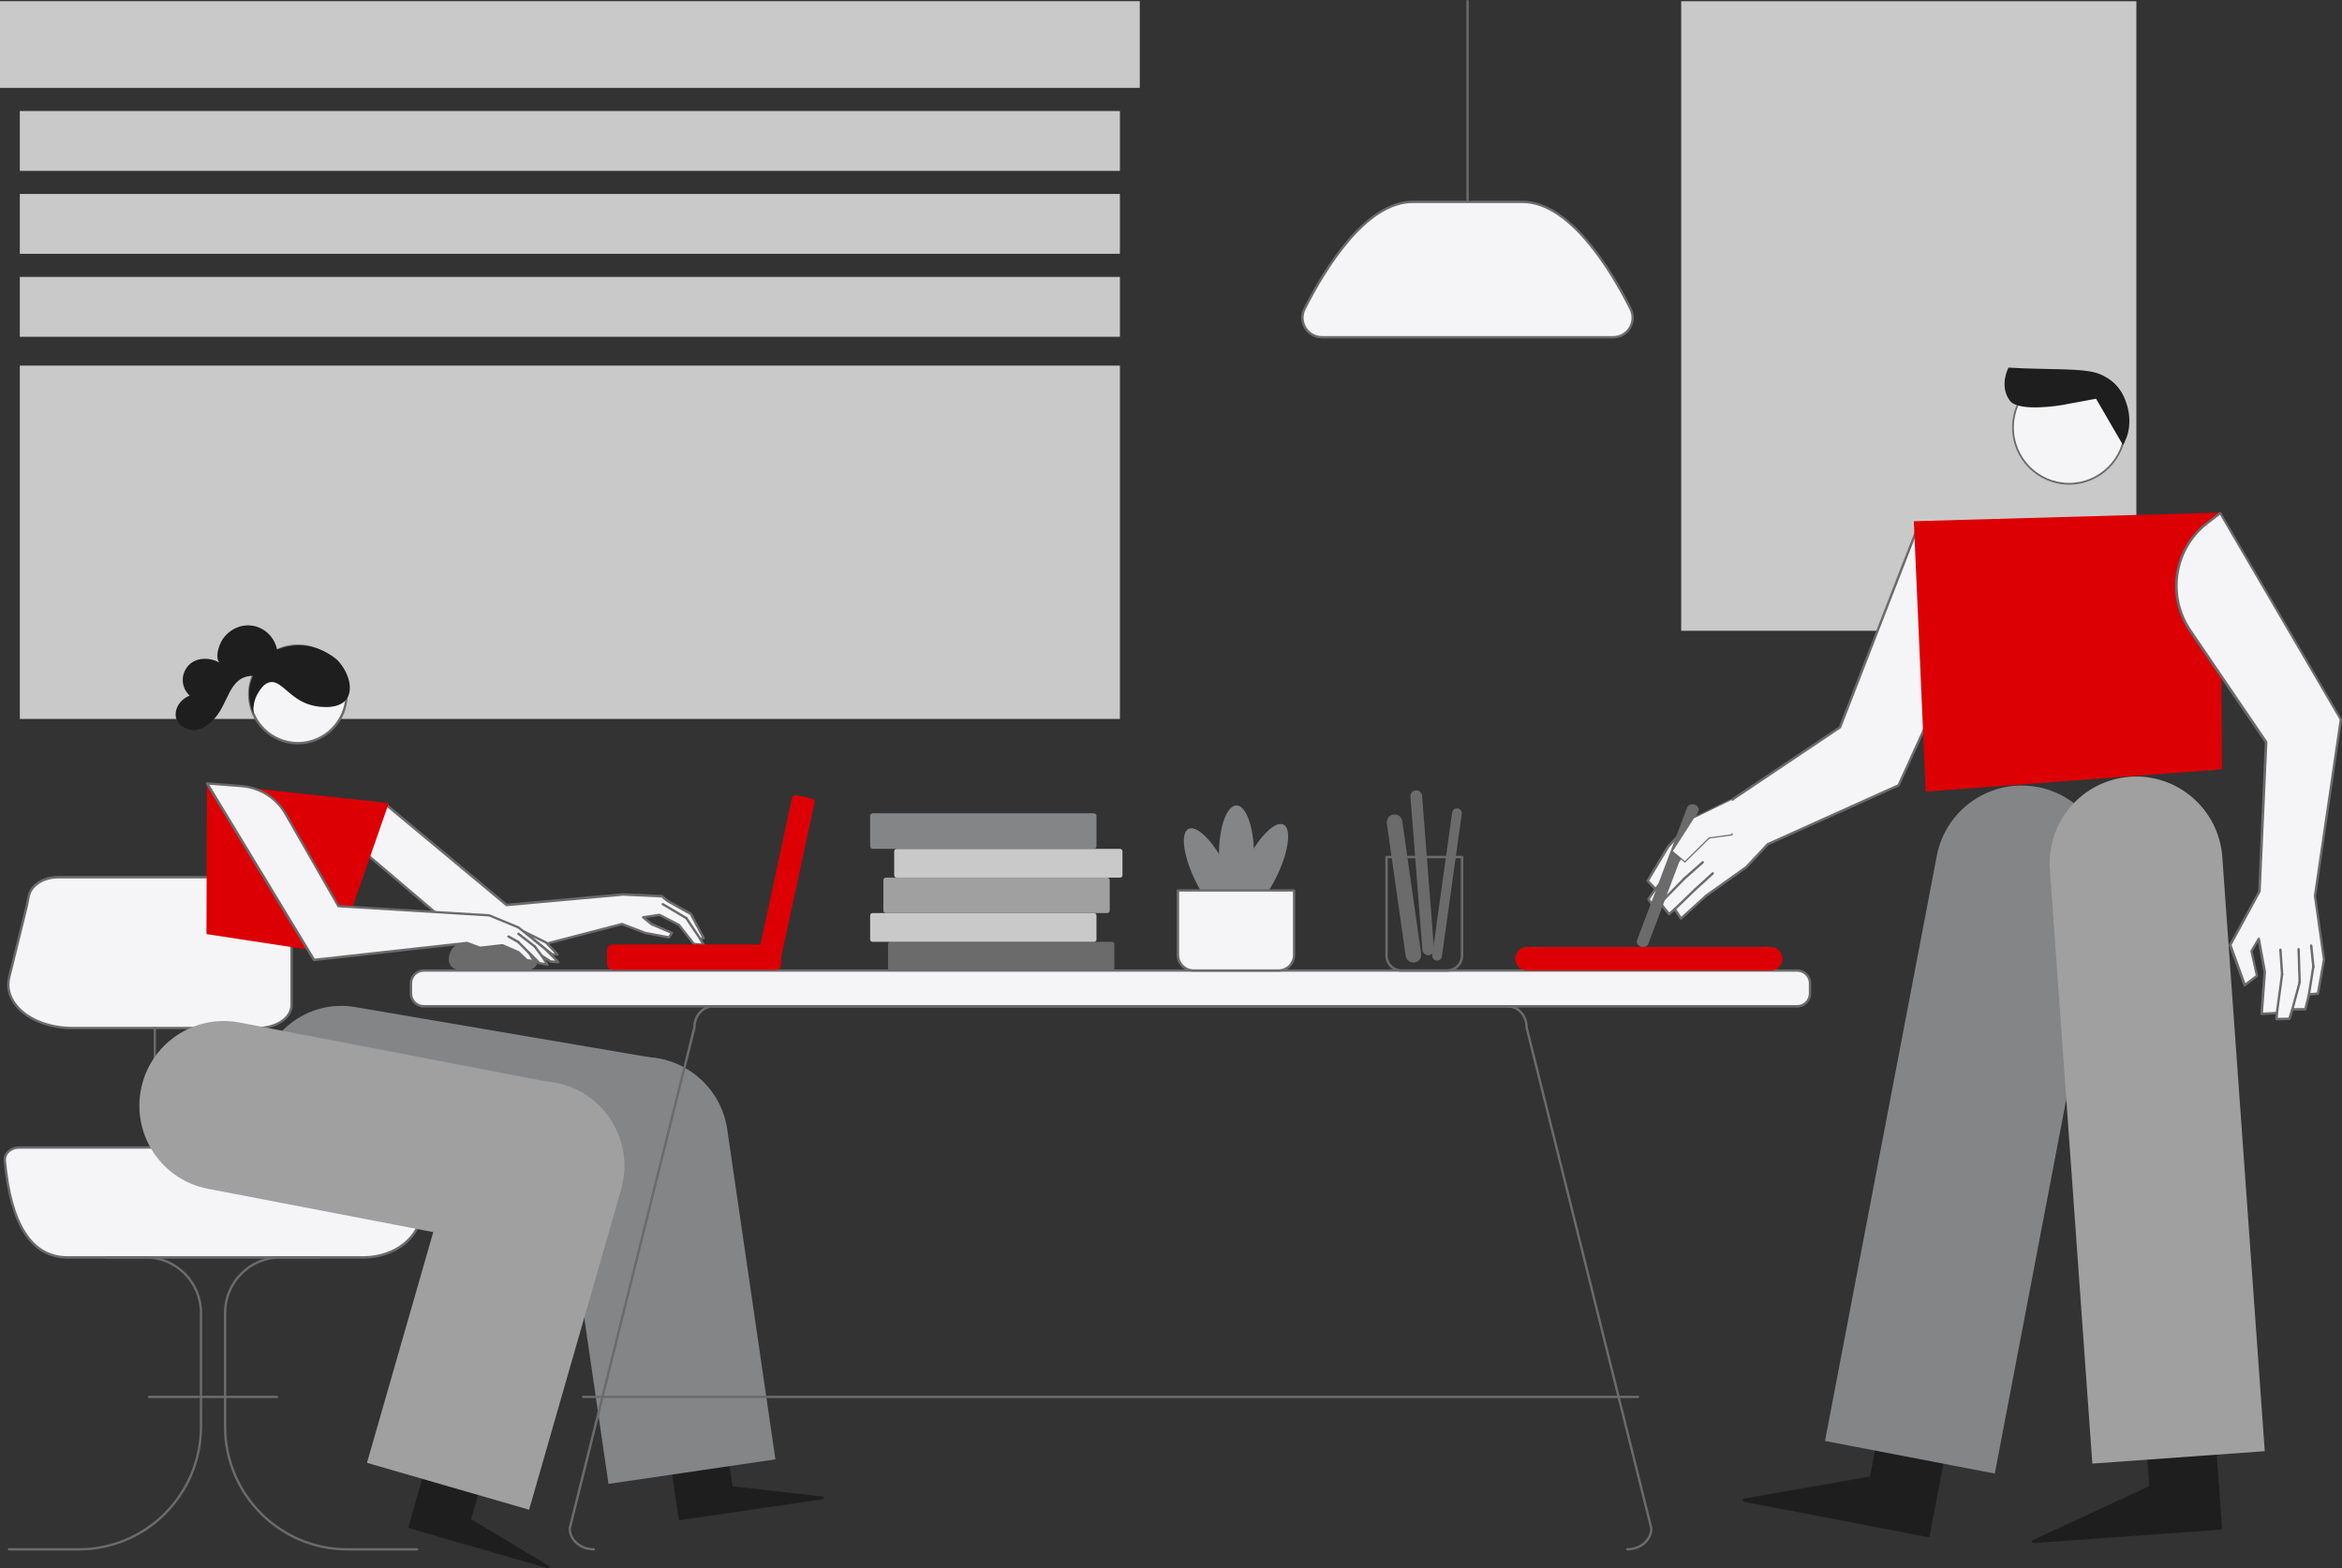 <svg width="436" height="292" viewBox="0 0 436 292" fill="none" xmlns="http://www.w3.org/2000/svg">
<rect x="0" y="0" width="436" height="292" fill="#333333" stroke="none"/>
<g clip-path="url(#clip0_2329_3864)">
<path d="M94.309 168.495L116.022 166.534L123.25 166.868L124.265 167.724L128.629 170.161L131.01 174.672L130.365 174.806L131.01 175.91L129.179 175.748L126.381 172.188L122.766 170.332L119.74 170.779L121.334 172.083L125.09 173.692L124.55 174.539L120.11 173.711L115.794 172.055L91.112 178.47L67.682 158.549L71.732 149.697L94.309 168.495Z" fill="#F5F5F7"/>
<path d="M67.957 158.492L91.169 178.223L115.737 171.836C115.737 171.836 115.832 171.827 115.87 171.836L120.167 173.492L124.436 174.292L124.758 173.797L121.239 172.293C121.239 172.293 121.201 172.274 121.182 172.265L119.589 170.961C119.522 170.904 119.494 170.818 119.513 170.732C119.532 170.647 119.608 170.589 119.693 170.57L122.719 170.123C122.719 170.123 122.814 170.123 122.852 170.142L126.466 171.998C126.466 171.998 126.523 172.036 126.542 172.055L129.283 175.539L130.583 175.653L130.156 174.93C130.118 174.863 130.118 174.787 130.146 174.73C130.175 174.663 130.232 174.616 130.308 174.606L130.668 174.53L128.448 170.342L124.151 167.943C124.151 167.943 124.123 167.924 124.113 167.915L123.155 167.106L116.003 166.773L94.328 168.733C94.271 168.733 94.214 168.724 94.166 168.686L71.808 150.069L67.947 158.511L67.957 158.492ZM91.112 178.689C91.055 178.689 91.008 178.67 90.97 178.632L67.54 158.721C67.464 158.654 67.445 158.549 67.483 158.454L71.533 149.593C71.561 149.526 71.618 149.488 71.685 149.469C71.751 149.45 71.827 149.469 71.875 149.517L94.385 168.258L116.003 166.306L123.26 166.64C123.307 166.64 123.354 166.659 123.392 166.687L124.388 167.534L128.724 169.961C128.724 169.961 128.79 170.009 128.809 170.056L131.199 174.568C131.228 174.625 131.237 174.701 131.199 174.768C131.171 174.834 131.114 174.873 131.048 174.892L130.697 174.968L131.19 175.796C131.228 175.862 131.228 175.958 131.19 176.024C131.142 176.091 131.067 176.138 130.981 176.129L129.16 175.967C129.103 175.967 129.046 175.929 129.008 175.881L126.238 172.36L122.728 170.561L120.272 170.923L121.448 171.884L125.176 173.483C125.233 173.511 125.28 173.559 125.299 173.626C125.318 173.692 125.309 173.759 125.271 173.807L124.73 174.654C124.683 174.73 124.588 174.768 124.502 174.749L120.072 173.921C120.072 173.921 120.044 173.921 120.034 173.911L115.785 172.274L91.169 178.67C91.169 178.67 91.131 178.67 91.112 178.67" fill="#6B6B6C"/>
<path d="M130.365 175.034C130.289 175.034 130.222 174.996 130.175 174.939L127.585 171.065C127.519 170.961 127.547 170.828 127.642 170.761C127.747 170.694 127.879 170.723 127.955 170.818L130.545 174.692C130.611 174.797 130.583 174.93 130.488 174.996C130.45 175.025 130.412 175.034 130.365 175.034Z" fill="#6B6B6C"/>
<path d="M127.765 171.16C127.765 171.16 127.69 171.16 127.652 171.132L123.279 168.543C123.174 168.476 123.136 168.343 123.203 168.238C123.269 168.133 123.402 168.095 123.506 168.162L127.879 170.751C127.984 170.818 128.022 170.951 127.955 171.056C127.917 171.122 127.841 171.16 127.765 171.16Z" fill="#6B6B6C"/>
<path d="M126.627 283.034L153.131 279.141C153.415 279.103 153.415 278.685 153.131 278.647L136.568 276.752C136.454 276.743 136.369 276.657 136.35 276.543L135.212 268.748C135.193 268.615 135.07 268.52 134.937 268.539L124.73 270.033C124.597 270.052 124.502 270.176 124.521 270.318L126.343 282.825C126.361 282.958 126.485 283.053 126.627 283.034Z" fill="#1E1E1E"/>
<path d="M117.578 196.992C108.993 198.258 103.055 206.253 104.316 214.866L113.281 276.286L144.356 271.717L135.392 210.298C134.14 201.684 126.162 195.726 117.578 196.992Z" fill="#848587"/>
<path d="M48.425 200.085L48.302 200.837C46.879 209.213 52.495 217.151 60.843 218.579L118.555 228.42L123.819 197.344L66.107 187.503C57.76 186.084 49.848 191.719 48.425 200.085Z" fill="#848587"/>
<path d="M208.49 68.072H3.69V133.86H208.49V68.072Z" fill="#CAC9C9"/>
<path d="M208.49 20.673H3.69V31.818H208.49V20.673Z" fill="#CAC9C9"/>
<path d="M208.49 36.111H3.69V47.257H208.49V36.111Z" fill="#CAC9C9"/>
<path d="M208.49 51.559H3.69V62.704H208.49V51.559Z" fill="#CAC9C9"/>
<path d="M212.19 0.219H0V16.361H212.19V0.219Z" fill="#CAC9C9"/>
<path d="M273.213 37.805C273.089 37.805 272.994 37.71 272.994 37.586V0.228C272.994 0.105 273.089 0 273.213 0C273.336 0 273.431 0.105 273.431 0.228V37.586C273.431 37.71 273.336 37.805 273.213 37.805Z" fill="#6B6B6C"/>
<path d="M263.015 37.586H283.41C292.203 37.586 299.83 50.111 303.558 57.507C304.782 59.934 303.027 62.799 300.314 62.799H246.112C243.399 62.799 241.644 59.934 242.867 57.507C246.595 50.111 254.222 37.586 263.015 37.586Z" fill="#F5F5F7"/>
<path d="M263.015 37.805C254.355 37.805 246.794 50.207 243.067 57.602C242.526 58.668 242.573 59.915 243.199 60.943C243.825 61.962 244.916 62.571 246.112 62.571H300.314C301.509 62.571 302.6 61.962 303.226 60.943C303.852 59.925 303.9 58.678 303.359 57.602C299.621 50.207 292.071 37.805 283.41 37.805H263.015ZM300.314 63.018H246.112C244.765 63.018 243.531 62.333 242.82 61.172C242.118 60.02 242.061 58.611 242.668 57.402C246.444 49.921 254.118 37.367 263.015 37.367H283.41C292.308 37.367 299.982 49.921 303.757 57.402C304.364 58.611 304.307 60.02 303.605 61.172C302.904 62.323 301.67 63.018 300.314 63.018Z" fill="#6B6B6C"/>
<path d="M397.715 0.229H312.978V117.442H397.715V0.229Z" fill="#CAC9C9"/>
<path d="M334.586 187.37H78.885C77.566 187.37 76.504 186.304 76.504 184.981V183.096C76.504 181.773 77.566 180.707 78.885 180.707H334.586C335.895 180.707 336.967 181.773 336.967 183.096V184.981C336.967 186.304 335.905 187.37 334.586 187.37Z" fill="#F5F5F7"/>
<path d="M78.885 180.926C77.699 180.926 76.731 181.897 76.731 183.087V184.971C76.731 186.161 77.699 187.132 78.885 187.132H334.586C335.772 187.132 336.74 186.161 336.74 184.971V183.087C336.74 181.897 335.772 180.926 334.586 180.926H78.885ZM334.586 187.589H78.885C77.452 187.589 76.286 186.418 76.286 184.981V183.096C76.286 181.659 77.452 180.488 78.885 180.488H334.586C336.019 180.488 337.186 181.659 337.186 183.096V184.981C337.186 186.418 336.019 187.589 334.586 187.589Z" fill="#6B6B6C"/>
<path d="M165.32 175.796V180.27C165.32 180.508 165.519 180.707 165.756 180.707H207.02C207.257 180.707 207.456 180.508 207.456 180.27V175.796C207.456 175.558 207.257 175.358 207.02 175.358H165.756C165.519 175.358 165.32 175.558 165.32 175.796Z" fill="#6B6B6C"/>
<path d="M161.99 170.447V174.92C161.99 175.158 162.19 175.358 162.427 175.358H203.69C203.928 175.358 204.127 175.158 204.127 174.92V170.447C204.127 170.209 203.928 170.009 203.69 170.009H162.427C162.19 170.009 161.99 170.209 161.99 170.447Z" fill="#CAC9C9"/>
<path d="M164.457 163.889V169.523C164.457 169.79 164.675 170.009 164.941 170.009H206.109C206.375 170.009 206.593 169.79 206.593 169.523V163.889C206.593 163.622 206.375 163.403 206.109 163.403H164.941C164.675 163.403 164.457 163.622 164.457 163.889Z" fill="#A0A0A0"/>
<path d="M166.468 158.493V162.966C166.468 163.204 166.667 163.404 166.904 163.404H208.528C208.765 163.404 208.965 163.204 208.965 162.966V158.493C208.965 158.255 208.765 158.055 208.528 158.055H166.904C166.667 158.055 166.468 158.255 166.468 158.493Z" fill="#CAC9C9"/>
<path d="M161.99 151.915V157.559C161.99 157.826 162.209 158.045 162.474 158.045H203.643C203.909 158.045 204.127 157.826 204.127 157.559V151.915C204.127 151.649 203.909 151.43 203.643 151.43H162.474C162.209 151.43 161.99 151.649 161.99 151.915Z" fill="#848587"/>
<path d="M258.348 159.796V177.918C258.348 179.336 259.496 180.478 260.9 180.478H269.399C270.803 180.478 271.951 179.327 271.951 177.918V159.796H258.339H258.348ZM269.399 180.926H260.9C259.249 180.926 257.902 179.574 257.902 177.918V159.568C257.902 159.444 258.007 159.349 258.121 159.349H272.179C272.302 159.349 272.406 159.444 272.406 159.568V177.918C272.406 179.574 271.059 180.926 269.409 180.926" fill="#6B6B6C"/>
<path d="M267.531 178.851C267.531 178.851 267.445 178.851 267.407 178.851C266.914 178.784 266.563 178.318 266.639 177.823L270.338 151.287C270.405 150.792 270.86 150.44 271.363 150.516C271.856 150.583 272.207 151.049 272.131 151.544L268.432 178.08C268.365 178.537 267.986 178.861 267.54 178.861" fill="#6B6B6C"/>
<path d="M263.12 179.213C262.408 179.213 261.792 178.689 261.687 177.966L258.178 153.295C258.064 152.496 258.614 151.763 259.411 151.649C260.207 151.535 260.938 152.087 261.052 152.886L264.561 177.557C264.675 178.346 264.125 179.089 263.328 179.203C263.262 179.213 263.186 179.222 263.12 179.222" fill="#6B6B6C"/>
<path d="M265.88 177.862C265.32 177.862 264.846 177.424 264.799 176.853L262.579 148.327C262.531 147.728 262.977 147.204 263.575 147.157C264.173 147.109 264.694 147.557 264.742 148.156L266.961 176.681C267.009 177.281 266.563 177.804 265.965 177.852C265.937 177.852 265.908 177.852 265.88 177.852" fill="#6B6B6C"/>
<path d="M233.438 158.987C233.438 163.974 231.987 168.01 230.185 168.01C228.382 168.01 226.931 163.965 226.931 158.987C226.931 154.009 228.382 149.964 230.185 149.964C231.987 149.964 233.438 154.009 233.438 158.987Z" fill="#848587"/>
<path d="M228.392 161.671C230.583 166.306 231.019 170.513 229.35 171.056C227.69 171.598 224.56 168.286 222.368 163.651C220.177 159.016 219.741 154.809 221.401 154.266C223.061 153.724 226.191 157.036 228.382 161.671" fill="#848587"/>
<path d="M231.816 160.871C229.625 165.507 229.189 169.713 230.849 170.256C232.509 170.798 235.639 167.486 237.83 162.851C240.022 158.216 240.458 154.009 238.798 153.466C237.138 152.924 234.008 156.236 231.816 160.871Z" fill="#848587"/>
<path d="M238.02 180.708H222.179C220.585 180.708 219.285 179.404 219.285 177.805V165.793H240.913V177.805C240.913 179.404 239.614 180.708 238.02 180.708Z" fill="#F5F5F7"/>
<path d="M219.513 166.011V177.794C219.513 179.27 220.708 180.478 222.188 180.478H238.029C239.5 180.478 240.704 179.279 240.704 177.794V166.011H219.522H219.513ZM238.02 180.926H222.178C220.462 180.926 219.058 179.526 219.058 177.804V165.792C219.058 165.668 219.162 165.573 219.276 165.573H240.904C241.027 165.573 241.122 165.668 241.122 165.792V177.804C241.122 179.526 239.727 180.926 238.01 180.926" fill="#6B6B6C"/>
<path d="M329.635 176.31H284.283C283.078 176.31 282.091 177.29 282.091 178.508C282.091 179.726 283.068 180.707 284.283 180.707H329.635C330.839 180.707 331.826 179.726 331.826 178.508C331.826 177.29 330.849 176.31 329.635 176.31Z" fill="#DC0005"/>
<path d="M144.195 180.44L141.482 179.85C141.074 179.765 140.818 179.365 140.903 178.956L147.43 148.641C147.515 148.232 147.923 147.975 148.321 148.06L151.034 148.651C151.442 148.736 151.698 149.136 151.613 149.545L145.077 179.86C144.992 180.269 144.593 180.526 144.185 180.44" fill="#DC0005"/>
<path d="M145.419 176.88V179.555C145.419 180.126 144.963 180.583 144.394 180.583H114.03C113.461 180.583 113.005 180.126 113.005 179.555V176.88C113.005 176.309 113.461 175.853 114.03 175.853H144.394C144.963 175.853 145.419 176.309 145.419 176.88Z" fill="#DC0005"/>
<path d="M302.941 288.687C302.818 288.687 302.723 288.592 302.723 288.469C302.723 288.345 302.818 288.25 302.941 288.25C305.275 288.25 307.182 286.613 307.201 284.604L283.979 191.329C283.979 191.329 283.979 191.291 283.979 191.272C283.979 189.244 282.537 187.598 280.754 187.598H132.736C130.962 187.598 129.511 189.244 129.511 191.272C129.511 191.291 129.511 191.31 129.511 191.329L106.289 284.604C106.308 286.613 108.205 288.25 110.549 288.25C110.672 288.25 110.767 288.345 110.767 288.469C110.767 288.592 110.662 288.687 110.549 288.687C107.959 288.687 105.844 286.841 105.844 284.576C105.844 284.557 105.844 284.538 105.844 284.519L129.055 191.243C129.065 188.987 130.706 187.15 132.727 187.15H280.744C282.755 187.15 284.396 188.978 284.415 191.243L307.637 284.519C307.637 284.519 307.637 284.557 307.637 284.576C307.637 286.85 305.531 288.687 302.941 288.687Z" fill="#6B6B6C"/>
<path d="M304.924 260.315H108.557C108.433 260.315 108.338 260.219 108.338 260.096C108.338 259.972 108.433 259.867 108.557 259.867H304.933C305.057 259.867 305.152 259.962 305.152 260.096C305.152 260.229 305.057 260.315 304.933 260.315" fill="#6B6B6C"/>
<path d="M54.269 167.458C54.269 165.183 51.802 163.327 48.786 163.327H10.776C8.063 163.327 5.786 164.831 5.359 166.792L4.961 168.781L1.707 181.973C0.484 186.913 6.09 191.405 13.451 191.405H47.998C51.461 191.405 54.259 189.501 54.259 187.15V167.458H54.269Z" fill="#F5F5F7"/>
<path d="M10.776 163.555C8.224 163.555 5.986 164.974 5.578 166.839L5.179 168.828L1.926 182.03C1.508 183.733 1.907 185.437 3.102 186.96C5.132 189.568 9.107 191.186 13.46 191.186H48.008C51.338 191.186 54.051 189.378 54.051 187.15V167.458C54.051 165.307 51.689 163.555 48.786 163.555H10.776ZM47.999 191.624H13.46C8.974 191.624 4.866 189.939 2.751 187.227C1.48 185.589 1.044 183.753 1.499 181.916L4.752 168.724L5.151 166.744C5.616 164.631 7.978 163.099 10.786 163.099H48.786C51.935 163.099 54.496 165.05 54.496 167.448V187.141C54.496 189.616 51.584 191.624 48.008 191.624" fill="#6B6B6C"/>
<path d="M67.682 213.639H3.671C3.339 213.639 3.016 213.668 2.713 213.763C1.584 214.106 0.806 215 0.892 216.009C0.892 216.009 0.892 216.019 0.892 216.028C1.584 223.662 3.861 234.093 12.55 234.093H67.682C73.591 234.093 78.429 230.181 78.429 225.384V222.329C78.429 217.541 73.591 213.62 67.682 213.62" fill="#F5F5F7"/>
<path d="M3.671 213.868C3.32 213.868 3.026 213.906 2.77 213.982C1.717 214.296 1.034 215.124 1.11 216C2.182 227.878 6.033 233.884 12.55 233.884H67.682C73.487 233.884 78.211 230.077 78.211 225.403V222.348C78.211 217.675 73.487 213.868 67.682 213.868H3.671ZM67.682 234.331H12.55C5.767 234.331 1.774 228.182 0.673 216.066C0.579 214.962 1.394 213.934 2.647 213.563C2.95 213.477 3.282 213.43 3.671 213.43H67.682C73.734 213.43 78.657 217.437 78.657 222.357V225.413C78.657 230.333 73.734 234.341 67.682 234.341" fill="#6B6B6C"/>
<path d="M28.828 213.867C28.704 213.867 28.609 213.772 28.609 213.648V191.414C28.609 191.29 28.704 191.195 28.828 191.195C28.951 191.195 29.046 191.3 29.046 191.414V213.648C29.046 213.772 28.951 213.867 28.828 213.867Z" fill="#6B6B6C"/>
<path d="M77.642 288.688H64.646C51.983 288.688 41.69 278.352 41.69 265.655V244.439C41.69 238.624 46.405 233.894 52.201 233.894H59.571C59.695 233.894 59.789 233.989 59.789 234.112C59.789 234.236 59.695 234.331 59.571 234.331H52.201C46.651 234.331 42.127 238.862 42.127 244.439V265.655C42.127 278.114 52.229 288.25 64.646 288.25H77.642C77.765 288.25 77.86 288.346 77.86 288.469C77.86 288.593 77.765 288.688 77.642 288.688Z" fill="#6B6B6C"/>
<path d="M14.675 288.688H1.679C1.556 288.688 1.461 288.593 1.461 288.469C1.461 288.346 1.556 288.25 1.679 288.25H14.675C27.092 288.25 37.194 278.114 37.194 265.655V244.439C37.194 238.871 32.679 234.331 27.12 234.331H19.75C19.626 234.331 19.532 234.236 19.532 234.112C19.532 233.989 19.626 233.894 19.75 233.894H27.12C32.916 233.894 37.631 238.624 37.631 244.439V265.655C37.631 278.361 27.329 288.688 14.675 288.688Z" fill="#6B6B6C"/>
<path d="M51.556 260.315H27.765C27.642 260.315 27.547 260.219 27.547 260.096C27.547 259.972 27.651 259.867 27.765 259.867H51.556C51.679 259.867 51.774 259.962 51.774 260.096C51.774 260.229 51.679 260.315 51.556 260.315Z" fill="#6B6B6C"/>
<path d="M76.219 284.548L101.964 291.991C102.239 292.067 102.41 291.686 102.163 291.543L87.868 282.949C87.773 282.891 87.725 282.777 87.754 282.663L89.926 275.096C89.964 274.963 89.888 274.83 89.755 274.792L79.843 271.927C79.71 271.889 79.577 271.965 79.539 272.098L76.048 284.243C76.01 284.376 76.086 284.509 76.219 284.548Z" fill="#1E1E1E"/>
<path d="M38.437 173.921L62.588 177.604L72.377 149.526L38.522 145.853L38.437 173.921Z" fill="#DC0005"/>
<path d="M46.415 129.291C46.415 134.307 50.465 138.371 55.464 138.371C60.463 138.371 64.523 134.307 64.523 129.291C64.523 124.275 60.473 120.211 55.464 120.211C50.456 120.211 46.415 124.275 46.415 129.291Z" fill="#F5F5F7"/>
<path d="M55.464 120.43C50.598 120.43 46.633 124.408 46.633 129.291C46.633 134.174 50.598 138.152 55.464 138.152C60.33 138.152 64.295 134.174 64.295 129.291C64.295 124.408 60.33 120.43 55.464 120.43ZM55.464 138.599C50.351 138.599 46.187 134.421 46.187 129.291C46.187 124.161 50.351 119.982 55.464 119.982C60.577 119.982 64.741 124.161 64.741 129.291C64.741 134.421 60.577 138.599 55.464 138.599Z" fill="#6B6B6C"/>
<path d="M35.866 135.935C36.824 135.992 37.631 135.621 38.285 135.212C42.364 132.632 42.032 127.331 45.542 126.084C46.187 125.856 46.756 125.837 47.107 125.837C47.05 125.96 46.984 126.094 46.927 126.255C46.908 126.293 46.652 126.96 46.509 127.674C46.282 128.882 46.424 130.082 46.49 130.529C46.585 131.157 46.775 132.033 47.211 133.013C47.136 132.337 47.041 130.538 48.141 128.863C48.577 128.197 49.147 127.34 50.067 127.064C52.324 126.389 53.766 130.139 57.911 131.281C59.761 131.785 63.186 132.061 64.542 130.12C65.709 128.454 65.111 125.446 62.901 122.991C62.901 122.991 59.913 120.059 55.455 120.154C54.203 120.183 52.979 120.497 52.979 120.497C52.4 120.649 51.926 120.821 51.584 120.963C51.129 118.708 49.374 116.947 47.164 116.528C44.536 116.024 42.269 117.604 41.311 119.25C40.694 120.316 40.012 122.448 40.856 123.362L40.875 123.381C38.845 122.267 36.53 122.477 35.202 123.781C34.538 124.437 33.931 125.551 34.026 126.874C34.13 128.378 35.079 129.301 35.307 129.52C33.277 130.32 32.319 132.356 32.84 133.879C33.286 135.155 34.709 135.859 35.866 135.926" fill="#1E1E1E"/>
<path d="M104.895 201.942C96.557 199.534 87.858 204.359 85.449 212.716L68.317 272.365L98.501 281.093L115.633 221.444C118.033 213.078 113.224 204.35 104.895 201.932" fill="#A0A0A0"/>
<path d="M26.229 202.893C24.597 211.44 30.175 219.702 38.703 221.339L99.46 233.017L105.369 202.065L44.612 190.387C36.094 188.75 27.86 194.356 26.229 202.903" fill="#A0A0A0"/>
<path d="M86.919 175.282H96.823C98.682 175.282 100.19 176.796 100.19 178.661C100.19 179.718 99.336 180.574 98.283 180.574H85.449C84.396 180.574 83.542 179.718 83.542 178.661C83.542 176.796 85.05 175.282 86.91 175.282" fill="#6B6B6C"/>
<path d="M102.818 177.709H103.785L101.66 175.491L97.468 173.436L101.129 176.386L102.818 177.709Z" fill="#F5F5F7"/>
<path d="M102.894 177.49H103.263L101.528 175.672L99.166 174.511L101.271 176.205L102.903 177.481L102.894 177.49ZM103.785 177.928H102.818C102.77 177.928 102.723 177.909 102.685 177.88L100.996 176.548L97.325 173.597C97.24 173.531 97.221 173.397 97.278 173.302C97.335 173.207 97.458 173.169 97.562 173.226L101.755 175.282C101.755 175.282 101.803 175.31 101.822 175.33L103.946 177.557C104.013 177.623 104.022 177.719 103.994 177.795C103.956 177.88 103.88 177.928 103.795 177.928" fill="#6B6B6C"/>
<path d="M89.338 176.471L93.512 175.996L96.5 177.299L98.037 178.775L99.431 178.984L98.445 177.366L100.351 179.298L101.907 179.593L100.835 177.928L102.514 179.003L103.937 179.108L101.404 176.595L96.5 172.655L91.065 170.408L62.986 168.705L53.168 151.554C51.461 148.565 48.378 146.614 44.954 146.347L38.522 145.843L58.452 178.718L86.9 175.558L89.329 176.452L89.338 176.471Z" fill="#F5F5F7"/>
<path d="M100.474 179.108L101.452 179.289L100.664 178.061C100.607 177.975 100.617 177.861 100.693 177.785C100.769 177.709 100.882 177.699 100.968 177.756L102.599 178.803L103.368 178.86L101.262 176.776L96.405 172.864L91.036 170.637L62.996 168.933C62.92 168.933 62.853 168.886 62.816 168.819L52.998 151.668C51.319 148.736 48.312 146.833 44.963 146.576L38.968 146.109L58.594 178.489L86.9 175.348C86.9 175.348 86.967 175.348 87.004 175.358L89.385 176.243L93.512 175.777C93.512 175.777 93.588 175.777 93.626 175.796L96.614 177.1C96.614 177.1 96.661 177.128 96.68 177.138L98.169 178.565L99.023 178.699L98.293 177.49C98.236 177.395 98.255 177.271 98.35 177.195C98.435 177.128 98.568 177.138 98.644 177.214L100.503 179.098L100.474 179.108ZM101.916 179.822C101.916 179.822 101.888 179.822 101.878 179.822L100.323 179.527C100.323 179.527 100.237 179.498 100.209 179.46L99.64 178.889C99.678 178.955 99.668 179.041 99.63 179.117C99.583 179.193 99.497 179.222 99.412 179.212L98.018 179.003C98.018 179.003 97.932 178.975 97.894 178.946L96.386 177.499L93.483 176.233L89.367 176.7C89.367 176.7 89.3 176.7 89.262 176.69L86.881 175.805L58.48 178.956C58.395 178.956 58.31 178.927 58.262 178.851L38.332 145.976C38.294 145.909 38.294 145.814 38.332 145.748C38.38 145.681 38.446 145.633 38.541 145.643L44.972 146.147C48.473 146.423 51.613 148.413 53.358 151.468L63.119 168.514L91.083 170.218C91.083 170.218 91.131 170.218 91.159 170.237L96.595 172.483C96.595 172.483 96.633 172.502 96.652 172.512L101.556 176.452L104.108 178.984C104.174 179.051 104.193 179.146 104.155 179.232C104.117 179.317 104.032 179.365 103.937 179.365L102.514 179.26C102.514 179.26 102.438 179.241 102.41 179.222L101.594 178.699L102.106 179.498C102.153 179.574 102.153 179.669 102.106 179.745C102.068 179.812 101.992 179.841 101.926 179.841" fill="#6B6B6C"/>
<path d="M98.454 177.604C98.397 177.604 98.34 177.585 98.293 177.537L96.31 175.538C96.225 175.453 96.225 175.31 96.31 175.224C96.396 175.139 96.538 175.139 96.623 175.224L98.615 177.223C98.701 177.309 98.701 177.452 98.615 177.537C98.568 177.585 98.511 177.604 98.454 177.604Z" fill="#6B6B6C"/>
<path d="M96.472 175.606C96.472 175.606 96.396 175.606 96.367 175.577L94.555 174.568C94.451 174.511 94.413 174.368 94.47 174.264C94.527 174.159 94.66 174.121 94.774 174.178L96.585 175.187C96.69 175.244 96.728 175.387 96.671 175.491C96.633 175.568 96.557 175.606 96.481 175.606" fill="#6B6B6C"/>
<path d="M100.844 178.166C100.778 178.166 100.712 178.137 100.664 178.08L99.393 176.386C99.317 176.291 99.336 176.148 99.441 176.072C99.535 175.996 99.678 176.015 99.754 176.119L101.025 177.813C101.101 177.909 101.082 178.051 100.977 178.128C100.939 178.156 100.892 178.175 100.844 178.175" fill="#6B6B6C"/>
<path d="M99.573 176.462C99.526 176.462 99.479 176.443 99.441 176.415L96.377 174.045C96.282 173.969 96.263 173.826 96.339 173.731C96.415 173.635 96.557 173.616 96.652 173.692L99.706 176.062C99.801 176.139 99.82 176.281 99.744 176.377C99.697 176.434 99.63 176.462 99.564 176.462" fill="#6B6B6C"/>
<path d="M342.545 135.421L322.416 148.927L315.378 152.363L310.521 157.702L306.736 164.013L308.197 165.526L306.888 167.439L308.045 169.086L309.098 168.144L310.739 170.218L311.782 169.276L312.949 171.027L317.635 166.763L325.101 161.452L329.113 157.179L353.454 146.214L366.582 117.442L357.182 97.787L342.545 135.421Z" fill="#F5F5F7"/>
<path d="M311.782 169.057C311.782 169.057 311.801 169.057 311.811 169.057C311.877 169.057 311.934 169.095 311.972 169.153L312.997 170.685L317.493 166.592L324.958 161.272L328.952 157.017C328.952 157.017 328.999 156.979 329.028 156.97L353.293 146.043L366.336 117.432L357.201 98.339L342.754 135.497C342.754 135.497 342.706 135.573 342.668 135.602L322.549 149.098L315.51 152.534L310.701 157.826L307.02 163.975L308.358 165.364C308.434 165.441 308.443 165.555 308.377 165.64L307.153 167.42L308.073 168.734L308.937 167.963C308.937 167.963 309.041 167.896 309.107 167.906C309.164 167.906 309.221 167.944 309.259 167.991L310.758 169.885L311.621 169.105C311.621 169.105 311.716 169.048 311.773 169.048M312.949 171.256C312.949 171.256 312.93 171.256 312.921 171.256C312.854 171.256 312.797 171.218 312.759 171.161L311.725 169.628L310.872 170.39C310.872 170.39 310.767 170.457 310.701 170.447C310.644 170.447 310.587 170.409 310.549 170.361L309.05 168.467L308.178 169.248C308.178 169.248 308.073 169.314 308.007 169.305C307.941 169.305 307.884 169.267 307.855 169.21L306.698 167.563C306.641 167.487 306.641 167.382 306.698 167.306L307.903 165.545L306.565 164.156C306.499 164.08 306.48 163.975 306.537 163.889L310.312 157.579C310.312 157.579 310.331 157.55 310.34 157.541L315.197 152.201C315.197 152.201 315.235 152.163 315.264 152.154L322.312 148.718L342.355 135.278L356.964 97.711C356.992 97.626 357.077 97.568 357.163 97.568C357.248 97.568 357.334 97.616 357.372 97.692L366.772 117.337C366.8 117.394 366.8 117.47 366.772 117.527L353.644 146.31C353.625 146.357 353.577 146.395 353.53 146.424L329.227 157.369L325.252 161.605C325.252 161.605 325.233 161.624 325.214 161.633L317.749 166.944L313.082 171.189C313.082 171.189 312.987 171.247 312.93 171.247" fill="#6B6B6C"/>
<path d="M311.782 169.504C311.725 169.504 311.668 169.485 311.621 169.438C311.536 169.352 311.536 169.209 311.621 169.124L315.425 165.44C315.51 165.355 315.652 165.355 315.738 165.44C315.823 165.526 315.823 165.669 315.738 165.754L311.934 169.438C311.934 169.438 311.839 169.504 311.782 169.504Z" fill="#6B6B6C"/>
<path d="M309.098 168.362C309.041 168.362 308.984 168.343 308.946 168.295C308.86 168.21 308.86 168.067 308.946 167.981L313.395 163.441C313.48 163.356 313.622 163.356 313.708 163.441C313.793 163.527 313.793 163.67 313.708 163.755L309.259 168.295C309.259 168.295 309.155 168.362 309.098 168.362Z" fill="#6B6B6C"/>
<path d="M308.197 165.755C308.149 165.755 308.102 165.736 308.054 165.707C307.96 165.631 307.95 165.488 308.026 165.393L312.759 159.549C312.835 159.454 312.978 159.435 313.072 159.521C313.167 159.597 313.186 159.739 313.101 159.835L308.367 165.679C308.32 165.736 308.263 165.764 308.197 165.764" fill="#6B6B6C"/>
<path d="M313.547 163.823C313.48 163.823 313.423 163.794 313.376 163.747C313.291 163.651 313.3 163.518 313.395 163.432L316.848 160.377C316.943 160.301 317.075 160.301 317.161 160.396C317.246 160.491 317.237 160.634 317.142 160.71L313.689 163.766C313.689 163.766 313.594 163.823 313.547 163.823Z" fill="#6B6B6C"/>
<path d="M315.586 165.821C315.529 165.821 315.463 165.793 315.425 165.745C315.339 165.65 315.349 165.517 315.444 165.431L318.716 162.443C318.811 162.357 318.944 162.366 319.029 162.462C319.115 162.557 319.105 162.69 319.01 162.776L315.738 165.764C315.738 165.764 315.643 165.821 315.586 165.821Z" fill="#6B6B6C"/>
<path d="M313.679 160.548C313.622 160.548 313.566 160.529 313.518 160.481C313.433 160.396 313.433 160.253 313.518 160.167L317.995 155.751C318.081 155.665 318.223 155.665 318.308 155.751C318.394 155.836 318.394 155.979 318.308 156.065L313.831 160.481C313.831 160.481 313.736 160.548 313.679 160.548Z" fill="#6B6B6C"/>
<path d="M313.698 160.538C313.651 160.538 313.594 160.519 313.556 160.491L311.299 158.644C311.204 158.568 311.194 158.426 311.27 158.33C311.346 158.235 311.488 158.216 311.583 158.302L313.841 160.148C313.936 160.224 313.945 160.367 313.869 160.462C313.822 160.519 313.765 160.548 313.698 160.548" fill="#6B6B6C"/>
<path d="M318.157 156.132C318.043 156.132 317.948 156.056 317.939 155.941C317.92 155.818 318.005 155.703 318.128 155.694L322.34 155.123C322.463 155.104 322.577 155.189 322.587 155.313C322.606 155.437 322.52 155.551 322.397 155.561L318.185 156.132C318.185 156.132 318.166 156.132 318.157 156.132Z" fill="#6B6B6C"/>
<path d="M311.45 158.692C311.45 158.692 311.365 158.683 311.327 158.654C311.223 158.588 311.194 158.445 311.261 158.35L315.188 152.239C315.254 152.134 315.396 152.106 315.491 152.173C315.596 152.239 315.624 152.372 315.558 152.477L311.631 158.588C311.593 158.654 311.517 158.692 311.441 158.692" fill="#6B6B6C"/>
<path d="M413.386 284.795L378.61 287.299C378.269 287.327 378.165 286.832 378.497 286.718L399.906 276.8C400.03 276.753 400.115 276.629 400.105 276.496L399.432 267.083C399.422 266.921 399.546 266.778 399.707 266.768L412.039 265.883C412.2 265.874 412.342 265.998 412.352 266.159L413.661 284.481C413.67 284.643 413.547 284.786 413.386 284.795Z" fill="#1E1E1E"/>
<path d="M358.87 286.185L324.626 279.598C324.285 279.532 324.313 279.037 324.664 279.008L347.895 274.963C348.028 274.953 348.142 274.858 348.17 274.725L349.944 265.455C349.972 265.293 350.134 265.188 350.295 265.217L362.437 267.549C362.598 267.577 362.702 267.739 362.674 267.901L359.231 285.947C359.202 286.108 359.041 286.213 358.88 286.185" fill="#1E1E1E"/>
<path d="M379.388 146.547C388.115 148.223 393.835 156.684 392.166 165.44L371.363 274.363L339.756 268.291L360.559 159.368C362.228 150.612 370.661 144.872 379.388 146.547Z" fill="#848587"/>
<path d="M413.661 143.235L358.5 147.385L356.29 97.045L413.357 95.436L413.661 143.235Z" fill="#DC0005"/>
<path d="M385.193 90.068C379.436 90.068 374.75 85.366 374.75 79.589C374.75 73.811 379.436 69.109 385.193 69.109C390.951 69.109 395.637 73.811 395.637 79.589C395.637 85.366 390.951 90.068 385.193 90.068Z" fill="#F5F5F7"/>
<path d="M385.194 68.957C379.341 68.957 374.588 73.716 374.588 79.598C374.588 85.48 379.341 90.239 385.194 90.239C391.046 90.239 395.799 85.48 395.799 79.598C395.799 73.716 391.046 68.957 385.194 68.957ZM385.194 69.271C390.866 69.271 395.476 73.897 395.476 79.588C395.476 85.28 390.866 89.906 385.194 89.906C379.521 89.906 374.911 85.28 374.911 79.588C374.911 73.897 379.521 69.271 385.194 69.271Z" fill="#6B6B6C"/>
<path d="M395.239 82.863C395.419 82.539 395.657 82.082 395.875 81.502C396.909 78.694 396.216 76.096 395.856 75.049C395.59 74.268 395.087 72.831 393.75 71.499C393.399 71.146 392.479 70.299 390.838 69.624C387.963 68.453 381.285 68.9 373.915 68.443C373.915 68.443 372.094 71.813 374.162 74.592C375.831 76.829 383.913 75.41 383.913 75.41L390.212 74.24C390.212 74.24 394.955 82.406 395.23 82.873" fill="#1E1E1E"/>
<path d="M396.52 144.625C405.38 143.987 413.082 150.678 413.718 159.578L421.619 270.195L389.519 272.508L381.617 161.891C380.982 152.991 387.65 145.272 396.52 144.635" fill="#A0A0A0"/>
<path d="M421.876 138.162L420.633 165.974L415.188 175.939L417.891 183.42L420.168 181.688L419.153 177.09L420.5 174.797L421.629 180.955L421.05 188.759L423.887 188.607L423.811 189.74L426.192 189.683L426.751 187.922L429.17 187.903L429.853 185.143L431.523 184.99L432.642 178.67L430.963 166.821L435.782 133.965L413.329 95.541L410.995 97.321C404.744 102.07 403.312 110.912 407.732 117.404L421.876 138.172V138.162Z" fill="#F5F5F7"/>
<path d="M423.877 188.388C423.934 188.388 423.991 188.407 424.038 188.455C424.086 188.503 424.105 188.56 424.105 188.626L424.048 189.512L426.03 189.464L426.543 187.855C426.571 187.76 426.656 187.703 426.751 187.703L428.999 187.684L429.644 185.095C429.663 185 429.749 184.933 429.844 184.924L431.342 184.781L432.433 178.661L430.754 166.84C430.754 166.84 430.754 166.802 430.754 166.773L435.564 133.994L413.281 95.855L411.147 97.483C404.981 102.166 403.577 110.856 407.931 117.261L422.075 138.029C422.075 138.029 422.113 138.115 422.113 138.162L420.87 165.974C420.87 165.974 420.86 166.04 420.841 166.069L415.444 175.949L418.015 183.049L419.931 181.593L418.944 177.138C418.935 177.081 418.944 177.024 418.973 176.976L420.32 174.683C420.367 174.606 420.453 174.559 420.547 174.578C420.642 174.597 420.709 174.664 420.728 174.759L421.856 180.917C421.856 180.917 421.856 180.955 421.856 180.974L421.297 188.531L423.877 188.388H423.886H423.877ZM423.801 189.968C423.744 189.968 423.687 189.94 423.64 189.902C423.592 189.854 423.573 189.797 423.573 189.73L423.63 188.855L421.041 188.998C420.974 188.998 420.917 188.979 420.87 188.931C420.823 188.883 420.804 188.826 420.804 188.76L421.382 180.983L420.367 175.444L419.371 177.148L420.367 181.659C420.386 181.745 420.358 181.831 420.282 181.888L418.005 183.62C417.948 183.658 417.872 183.677 417.806 183.658C417.74 183.639 417.683 183.591 417.664 183.525L414.951 176.044C414.932 175.987 414.932 175.92 414.97 175.863L420.396 165.945L421.629 138.258L407.533 117.547C403.036 110.941 404.488 101.985 410.843 97.159L413.177 95.379C413.224 95.341 413.291 95.332 413.357 95.341C413.424 95.351 413.471 95.389 413.509 95.446L435.962 133.87C435.962 133.87 436 133.965 435.99 134.013L431.181 166.84L432.86 178.661C432.86 178.661 432.86 178.709 432.86 178.728L431.741 185.048C431.722 185.143 431.646 185.219 431.542 185.228L430.033 185.371L429.388 187.979C429.36 188.074 429.274 188.15 429.18 188.15L426.922 188.17L426.41 189.778C426.381 189.873 426.296 189.93 426.201 189.93L423.82 189.987L423.801 189.968Z" fill="#6B6B6C"/>
<path d="M429.853 185.37C429.853 185.37 429.825 185.37 429.815 185.37C429.692 185.351 429.616 185.237 429.626 185.113L430.441 179.974C430.46 179.85 430.584 179.774 430.697 179.793C430.821 179.812 430.897 179.926 430.878 180.05L430.062 185.19C430.043 185.304 429.948 185.38 429.844 185.38" fill="#6B6B6C"/>
<path d="M426.751 188.15C426.751 188.15 426.713 188.15 426.694 188.15C426.581 188.122 426.505 187.998 426.543 187.874L427.918 182.782C427.946 182.668 428.07 182.592 428.193 182.62C428.316 182.649 428.383 182.773 428.345 182.896L426.969 187.988C426.941 188.084 426.856 188.15 426.751 188.15Z" fill="#6B6B6C"/>
<path d="M423.877 188.835C423.877 188.835 423.858 188.835 423.849 188.835C423.725 188.816 423.64 188.711 423.659 188.588L424.626 181.392C424.645 181.268 424.75 181.183 424.873 181.202C424.996 181.221 425.082 181.326 425.063 181.449L424.095 188.645C424.076 188.759 423.981 188.835 423.877 188.835Z" fill="#6B6B6C"/>
<path d="M424.845 181.64C424.731 181.64 424.627 181.554 424.627 181.43L424.313 176.852C424.313 176.728 424.399 176.624 424.522 176.614C424.645 176.614 424.75 176.7 424.759 176.824L425.072 181.402C425.072 181.525 424.987 181.63 424.864 181.64H424.845Z" fill="#6B6B6C"/>
<path d="M428.117 183.058C427.994 183.058 427.899 182.963 427.899 182.839L427.7 176.738C427.7 176.614 427.795 176.51 427.918 176.51C428.041 176.51 428.136 176.605 428.136 176.729L428.335 182.83C428.335 182.953 428.241 183.058 428.117 183.058Z" fill="#6B6B6C"/>
<path d="M430.669 180.221C430.555 180.221 430.46 180.136 430.451 180.022L430.043 176.081C430.033 175.957 430.119 175.853 430.242 175.834C430.356 175.824 430.47 175.91 430.489 176.034L430.897 179.974C430.906 180.098 430.821 180.202 430.697 180.221H430.678" fill="#6B6B6C"/>
<path d="M305.645 176.291C305.598 176.291 305.541 176.272 305.493 176.253C304.915 176.072 304.583 175.548 304.753 175.082L314.087 150.326C314.258 149.86 314.875 149.631 315.453 149.812C316.032 149.993 316.364 150.516 316.193 150.983L306.859 175.739C306.698 176.158 306.176 176.386 305.645 176.291Z" fill="#6B6B6C"/>
<path d="M322.406 148.927L315.358 152.363L311.431 158.473L313.67 160.329L318.147 155.913L322.359 155.342" fill="#F5F5F7"/>
</g>
<defs>
<clipPath id="clip0_2329_3864">
<rect width="436" height="292" fill="white"/>
</clipPath>
</defs>
</svg>
